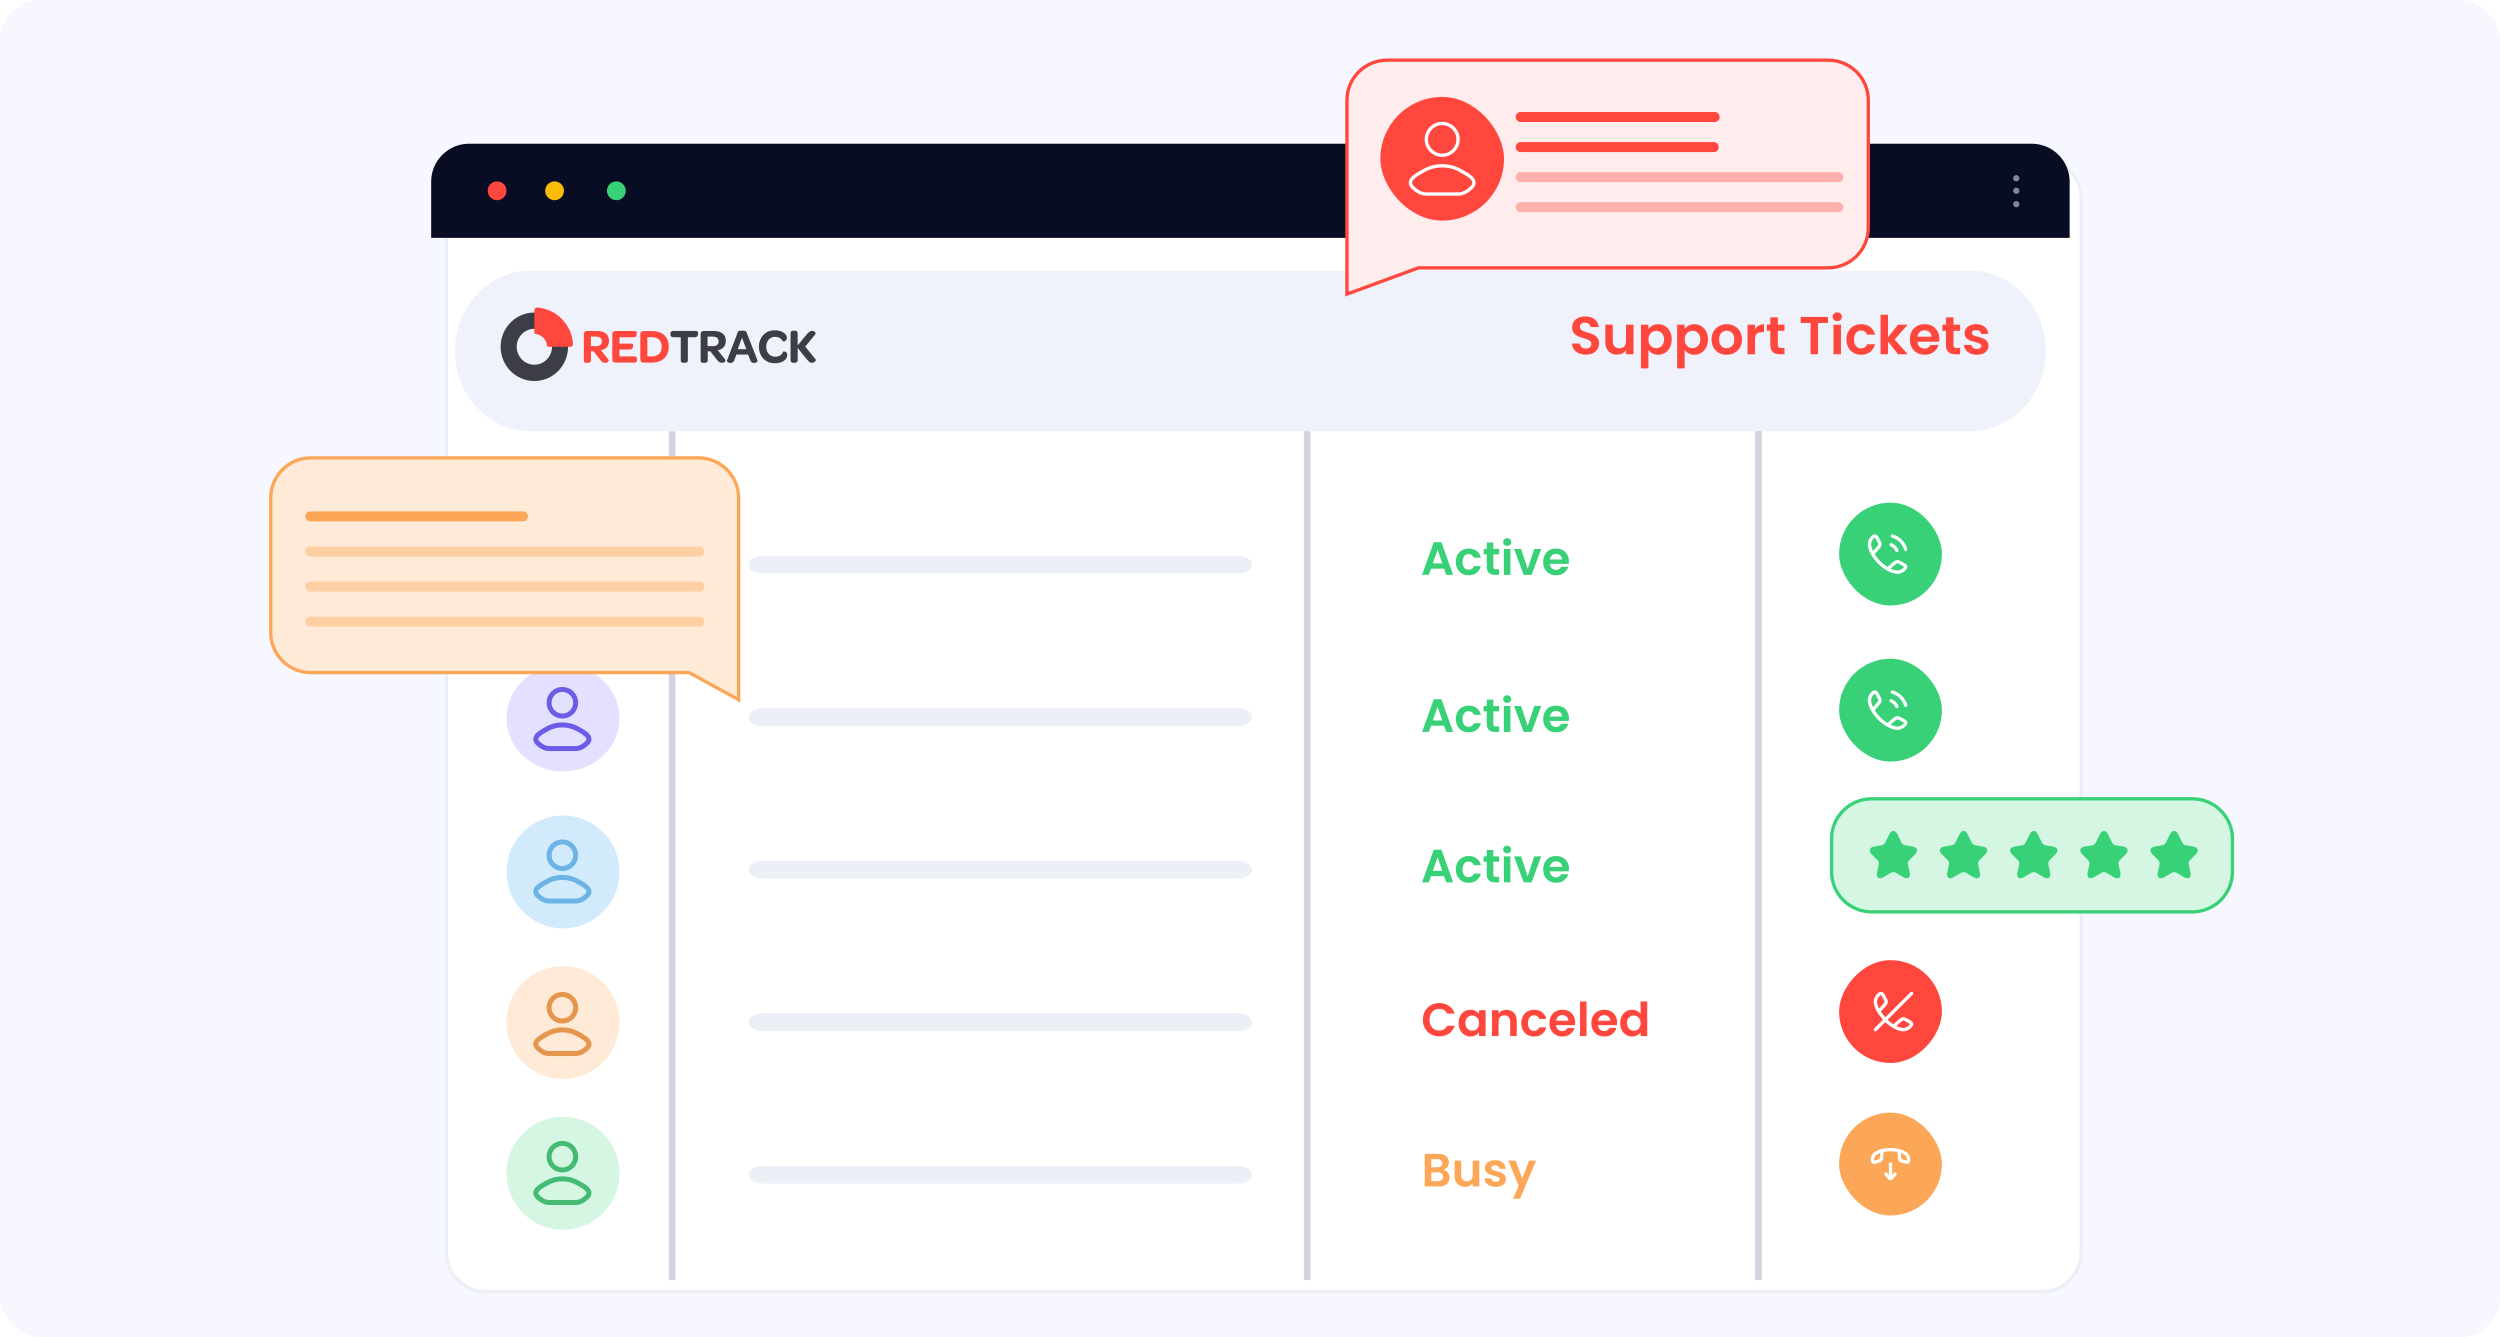 <svg width="748" height="400" viewBox="0 0 748 400" fill="none" xmlns="http://www.w3.org/2000/svg">
<g clip-path="url(#clip0_8524_45428)">
<rect width="748" height="400" rx="12" fill="#F6F7FF"/>
<g filter="url(#filter0_d_8524_45428)">
<path d="M129.004 55.377C129.004 48.541 134.547 43 141.386 43H606.856C613.695 43 619.238 48.541 619.238 55.377V370.594C619.238 377.43 613.695 382.971 606.856 382.971H141.386C134.547 382.971 129.004 377.43 129.004 370.594V55.377Z" fill="white"/>
</g>
<g filter="url(#filter1_d_8524_45428)">
<path fill-rule="evenodd" clip-rule="evenodd" d="M606.856 44.031H141.386C135.117 44.031 130.036 49.111 130.036 55.377V370.594C130.036 376.86 135.117 381.94 141.386 381.94H606.856C613.125 381.94 618.206 376.86 618.206 370.594V55.377C618.206 49.111 613.125 44.031 606.856 44.031ZM141.386 43C134.547 43 129.004 48.541 129.004 55.377V370.594C129.004 377.43 134.547 382.971 141.386 382.971H606.856C613.695 382.971 619.238 377.43 619.238 370.594V55.377C619.238 48.541 613.695 43 606.856 43H141.386Z" fill="#EDEFF7"/>
</g>
<path d="M136.113 105C136.113 91.745 146.239 81 158.729 81H589.498C601.988 81 612.113 91.745 612.113 105C612.113 118.255 601.988 129 589.498 129H158.729C146.239 129 136.113 118.255 136.113 105Z" fill="#F0F2FB"/>
<path d="M474.495 106.112C473.716 106.112 473.012 105.979 472.383 105.712C471.764 105.445 471.274 105.061 470.911 104.56C470.548 104.059 470.362 103.467 470.351 102.784H472.751C472.783 103.243 472.943 103.605 473.231 103.872C473.53 104.139 473.935 104.272 474.447 104.272C474.97 104.272 475.38 104.149 475.679 103.904C475.978 103.648 476.127 103.317 476.127 102.912C476.127 102.581 476.026 102.309 475.823 102.096C475.62 101.883 475.364 101.717 475.055 101.6C474.756 101.472 474.34 101.333 473.807 101.184C473.082 100.971 472.49 100.763 472.031 100.56C471.583 100.347 471.194 100.032 470.863 99.616C470.543 99.189 470.383 98.624 470.383 97.92C470.383 97.259 470.548 96.683 470.879 96.192C471.21 95.701 471.674 95.328 472.271 95.072C472.868 94.805 473.551 94.672 474.319 94.672C475.471 94.672 476.404 94.955 477.119 95.52C477.844 96.075 478.244 96.853 478.319 97.856H475.855C475.834 97.472 475.668 97.157 475.359 96.912C475.06 96.656 474.66 96.528 474.159 96.528C473.722 96.528 473.37 96.64 473.103 96.864C472.847 97.088 472.719 97.413 472.719 97.84C472.719 98.139 472.815 98.389 473.007 98.592C473.21 98.784 473.455 98.944 473.743 99.072C474.042 99.189 474.458 99.328 474.991 99.488C475.716 99.701 476.308 99.915 476.767 100.128C477.226 100.341 477.62 100.661 477.951 101.088C478.282 101.515 478.447 102.075 478.447 102.768C478.447 103.365 478.292 103.92 477.983 104.432C477.674 104.944 477.22 105.355 476.623 105.664C476.026 105.963 475.316 106.112 474.495 106.112ZM488.757 97.136V106H486.501V104.88C486.213 105.264 485.834 105.568 485.365 105.792C484.906 106.005 484.405 106.112 483.861 106.112C483.168 106.112 482.554 105.968 482.021 105.68C481.488 105.381 481.066 104.949 480.757 104.384C480.458 103.808 480.309 103.125 480.309 102.336V97.136H482.549V102.016C482.549 102.72 482.725 103.264 483.077 103.648C483.429 104.021 483.909 104.208 484.517 104.208C485.136 104.208 485.621 104.021 485.973 103.648C486.325 103.264 486.501 102.72 486.501 102.016V97.136H488.757ZM493.207 98.416C493.495 98.011 493.89 97.675 494.391 97.408C494.903 97.131 495.485 96.992 496.135 96.992C496.893 96.992 497.575 97.179 498.183 97.552C498.802 97.925 499.287 98.459 499.639 99.152C500.002 99.835 500.183 100.629 500.183 101.536C500.183 102.443 500.002 103.248 499.639 103.952C499.287 104.645 498.802 105.184 498.183 105.568C497.575 105.952 496.893 106.144 496.135 106.144C495.485 106.144 494.909 106.011 494.407 105.744C493.917 105.477 493.517 105.141 493.207 104.736V110.224H490.967V97.136H493.207V98.416ZM497.895 101.536C497.895 101.003 497.783 100.544 497.559 100.16C497.346 99.765 497.058 99.467 496.695 99.264C496.343 99.061 495.959 98.96 495.543 98.96C495.138 98.96 494.754 99.067 494.391 99.28C494.039 99.483 493.751 99.781 493.527 100.176C493.314 100.571 493.207 101.035 493.207 101.568C493.207 102.101 493.314 102.565 493.527 102.96C493.751 103.355 494.039 103.659 494.391 103.872C494.754 104.075 495.138 104.176 495.543 104.176C495.959 104.176 496.343 104.069 496.695 103.856C497.058 103.643 497.346 103.339 497.559 102.944C497.783 102.549 497.895 102.08 497.895 101.536ZM504.051 98.416C504.339 98.011 504.734 97.675 505.235 97.408C505.747 97.131 506.328 96.992 506.979 96.992C507.736 96.992 508.419 97.179 509.027 97.552C509.646 97.925 510.131 98.459 510.483 99.152C510.846 99.835 511.027 100.629 511.027 101.536C511.027 102.443 510.846 103.248 510.483 103.952C510.131 104.645 509.646 105.184 509.027 105.568C508.419 105.952 507.736 106.144 506.979 106.144C506.328 106.144 505.752 106.011 505.251 105.744C504.76 105.477 504.36 105.141 504.051 104.736V110.224H501.811V97.136H504.051V98.416ZM508.739 101.536C508.739 101.003 508.627 100.544 508.403 100.16C508.19 99.765 507.902 99.467 507.539 99.264C507.187 99.061 506.803 98.96 506.387 98.96C505.982 98.96 505.598 99.067 505.235 99.28C504.883 99.483 504.595 99.781 504.371 100.176C504.158 100.571 504.051 101.035 504.051 101.568C504.051 102.101 504.158 102.565 504.371 102.96C504.595 103.355 504.883 103.659 505.235 103.872C505.598 104.075 505.982 104.176 506.387 104.176C506.803 104.176 507.187 104.069 507.539 103.856C507.902 103.643 508.19 103.339 508.403 102.944C508.627 102.549 508.739 102.08 508.739 101.536ZM516.591 106.144C515.737 106.144 514.969 105.957 514.287 105.584C513.604 105.2 513.065 104.661 512.671 103.968C512.287 103.275 512.095 102.475 512.095 101.568C512.095 100.661 512.292 99.861 512.687 99.168C513.092 98.475 513.641 97.941 514.335 97.568C515.028 97.184 515.801 96.992 516.655 96.992C517.508 96.992 518.281 97.184 518.975 97.568C519.668 97.941 520.212 98.475 520.607 99.168C521.012 99.861 521.215 100.661 521.215 101.568C521.215 102.475 521.007 103.275 520.591 103.968C520.185 104.661 519.631 105.2 518.927 105.584C518.233 105.957 517.455 106.144 516.591 106.144ZM516.591 104.192C516.996 104.192 517.375 104.096 517.727 103.904C518.089 103.701 518.377 103.403 518.591 103.008C518.804 102.613 518.911 102.133 518.911 101.568C518.911 100.725 518.687 100.08 518.239 99.632C517.801 99.173 517.263 98.944 516.623 98.944C515.983 98.944 515.444 99.173 515.007 99.632C514.58 100.08 514.367 100.725 514.367 101.568C514.367 102.411 514.575 103.061 514.991 103.52C515.417 103.968 515.951 104.192 516.591 104.192ZM525.098 98.512C525.386 98.043 525.759 97.675 526.218 97.408C526.687 97.141 527.221 97.008 527.818 97.008V99.36H527.226C526.522 99.36 525.989 99.525 525.626 99.856C525.274 100.187 525.098 100.763 525.098 101.584V106H522.858V97.136H525.098V98.512ZM531.935 98.976V103.264C531.935 103.563 532.004 103.781 532.143 103.92C532.292 104.048 532.537 104.112 532.879 104.112H533.919V106H532.511C530.623 106 529.679 105.083 529.679 103.248V98.976H528.623V97.136H529.679V94.944H531.935V97.136H533.919V98.976H531.935ZM546.942 94.832V96.64H543.966V106H541.726V96.64H538.75V94.832H546.942ZM549.713 96.08C549.318 96.08 548.987 95.957 548.721 95.712C548.465 95.456 548.337 95.141 548.337 94.768C548.337 94.395 548.465 94.085 548.721 93.84C548.987 93.584 549.318 93.456 549.713 93.456C550.107 93.456 550.433 93.584 550.689 93.84C550.955 94.085 551.089 94.395 551.089 94.768C551.089 95.141 550.955 95.456 550.689 95.712C550.433 95.957 550.107 96.08 549.713 96.08ZM550.817 97.136V106H548.577V97.136H550.817ZM552.454 101.568C552.454 100.651 552.64 99.851 553.014 99.168C553.387 98.475 553.904 97.941 554.566 97.568C555.227 97.184 555.984 96.992 556.838 96.992C557.936 96.992 558.843 97.269 559.558 97.824C560.283 98.368 560.768 99.136 561.014 100.128H558.598C558.47 99.744 558.251 99.445 557.942 99.232C557.643 99.008 557.27 98.896 556.822 98.896C556.182 98.896 555.675 99.131 555.302 99.6C554.928 100.059 554.742 100.715 554.742 101.568C554.742 102.411 554.928 103.067 555.302 103.536C555.675 103.995 556.182 104.224 556.822 104.224C557.728 104.224 558.32 103.819 558.598 103.008H561.014C560.768 103.968 560.283 104.731 559.558 105.296C558.832 105.861 557.926 106.144 556.838 106.144C555.984 106.144 555.227 105.957 554.566 105.584C553.904 105.2 553.387 104.667 553.014 103.984C552.64 103.291 552.454 102.485 552.454 101.568ZM567.903 106L564.895 102.224V106H562.655V94.16H564.895V100.896L567.871 97.136H570.783L566.879 101.584L570.815 106H567.903ZM580.239 101.376C580.239 101.696 580.217 101.984 580.175 102.24H573.695C573.748 102.88 573.972 103.381 574.367 103.744C574.761 104.107 575.247 104.288 575.823 104.288C576.655 104.288 577.247 103.931 577.599 103.216H580.015C579.759 104.069 579.268 104.773 578.543 105.328C577.817 105.872 576.927 106.144 575.871 106.144C575.017 106.144 574.249 105.957 573.567 105.584C572.895 105.2 572.367 104.661 571.983 103.968C571.609 103.275 571.423 102.475 571.423 101.568C571.423 100.651 571.609 99.845 571.983 99.152C572.356 98.459 572.879 97.925 573.551 97.552C574.223 97.179 574.996 96.992 575.871 96.992C576.713 96.992 577.465 97.173 578.127 97.536C578.799 97.899 579.316 98.416 579.679 99.088C580.052 99.749 580.239 100.512 580.239 101.376ZM577.919 100.736C577.908 100.16 577.7 99.701 577.295 99.36C576.889 99.008 576.393 98.832 575.807 98.832C575.252 98.832 574.783 99.003 574.399 99.344C574.025 99.675 573.796 100.139 573.711 100.736H577.919ZM584.482 98.976V103.264C584.482 103.563 584.551 103.781 584.69 103.92C584.839 104.048 585.084 104.112 585.426 104.112H586.466V106H585.058C583.17 106 582.226 105.083 582.226 103.248V98.976H581.17V97.136H582.226V94.944H584.482V97.136H586.466V98.976H584.482ZM591.469 106.144C590.743 106.144 590.093 106.016 589.517 105.76C588.941 105.493 588.482 105.136 588.141 104.688C587.81 104.24 587.629 103.744 587.597 103.2H589.853C589.895 103.541 590.061 103.824 590.349 104.048C590.647 104.272 591.015 104.384 591.453 104.384C591.879 104.384 592.21 104.299 592.445 104.128C592.69 103.957 592.813 103.739 592.813 103.472C592.813 103.184 592.663 102.971 592.365 102.832C592.077 102.683 591.613 102.523 590.973 102.352C590.311 102.192 589.767 102.027 589.341 101.856C588.925 101.685 588.562 101.424 588.253 101.072C587.954 100.72 587.805 100.245 587.805 99.648C587.805 99.157 587.943 98.709 588.221 98.304C588.509 97.899 588.914 97.579 589.437 97.344C589.97 97.109 590.594 96.992 591.309 96.992C592.365 96.992 593.207 97.259 593.837 97.792C594.466 98.315 594.813 99.024 594.877 99.92H592.733C592.701 99.568 592.551 99.291 592.285 99.088C592.029 98.875 591.682 98.768 591.245 98.768C590.839 98.768 590.525 98.843 590.301 98.992C590.087 99.141 589.981 99.349 589.981 99.616C589.981 99.915 590.13 100.144 590.429 100.304C590.727 100.453 591.191 100.608 591.821 100.768C592.461 100.928 592.989 101.093 593.405 101.264C593.821 101.435 594.178 101.701 594.477 102.064C594.786 102.416 594.946 102.885 594.957 103.472C594.957 103.984 594.813 104.443 594.525 104.848C594.247 105.253 593.842 105.573 593.309 105.808C592.786 106.032 592.173 106.144 591.469 106.144Z" fill="#FF473D"/>
<path fill-rule="evenodd" clip-rule="evenodd" d="M223.951 168.966C223.951 167.501 225.82 166.313 228.125 166.313H370.45C372.755 166.313 374.624 167.501 374.624 168.966C374.624 170.431 372.755 171.619 370.45 171.619H228.125C225.82 171.619 223.951 170.431 223.951 168.966Z" fill="#EDEFF7"/>
<path fill-rule="evenodd" clip-rule="evenodd" d="M223.951 214.592C223.951 213.127 225.82 211.939 228.125 211.939H370.45C372.755 211.939 374.624 213.127 374.624 214.592C374.624 216.057 372.755 217.245 370.45 217.245H228.125C225.82 217.245 223.951 216.057 223.951 214.592Z" fill="#EDEFF7"/>
<path fill-rule="evenodd" clip-rule="evenodd" d="M223.951 260.219C223.951 258.754 225.82 257.566 228.125 257.566H370.45C372.755 257.566 374.624 258.754 374.624 260.219C374.624 261.684 372.755 262.872 370.45 262.872H228.125C225.82 262.872 223.951 261.684 223.951 260.219Z" fill="#EDEFF7"/>
<path fill-rule="evenodd" clip-rule="evenodd" d="M223.951 305.845C223.951 304.38 225.82 303.192 228.125 303.192H370.45C372.755 303.192 374.624 304.38 374.624 305.845C374.624 307.31 372.755 308.498 370.45 308.498H228.125C225.82 308.498 223.951 307.31 223.951 305.845Z" fill="#EDEFF7"/>
<path fill-rule="evenodd" clip-rule="evenodd" d="M223.951 351.471C223.951 350.006 225.82 348.818 228.125 348.818H370.45C372.755 348.818 374.624 350.006 374.624 351.471C374.624 352.936 372.755 354.124 370.45 354.124H228.125C225.82 354.124 223.951 352.936 223.951 351.471Z" fill="#EDEFF7"/>
<path d="M129.004 54.361C129.004 48.086 134.085 43 140.354 43H607.888C614.157 43 619.238 48.086 619.238 54.361V71.174H129.004V54.361Z" fill="#090D23"/>
<path d="M603.272 58.026C602.753 58.026 602.333 57.605 602.333 57.087C602.333 56.568 602.753 56.148 603.272 56.148C603.79 56.148 604.211 56.568 604.211 57.087C604.211 57.605 603.79 58.026 603.272 58.026Z" fill="white" fill-opacity="0.5"/>
<path fill-rule="evenodd" clip-rule="evenodd" d="M390.113 383L390.113 129L392.113 129L392.113 383L390.113 383Z" fill="#D3D4E1"/>
<path fill-rule="evenodd" clip-rule="evenodd" d="M525.113 383L525.113 129L527.113 129L527.113 383L525.113 383Z" fill="#D3D4E1"/>
<path fill-rule="evenodd" clip-rule="evenodd" d="M200.113 383L200.113 129L202.113 129L202.113 383L200.113 383Z" fill="#D3D4E1"/>
<path d="M187.232 57.087C187.232 58.643 185.971 59.904 184.415 59.904C182.859 59.904 181.598 58.643 181.598 57.087C181.598 55.531 182.859 54.27 184.415 54.27C185.971 54.27 187.232 55.531 187.232 57.087Z" fill="#38D178"/>
<path d="M168.748 57.087C168.748 58.643 167.487 59.904 165.931 59.904C164.375 59.904 163.113 58.643 163.113 57.087C163.113 55.531 164.375 54.27 165.931 54.27C167.487 54.27 168.748 55.531 168.748 57.087Z" fill="#FABC04"/>
<path d="M603.272 54.27C602.753 54.27 602.333 53.849 602.333 53.331C602.333 52.812 602.753 52.392 603.272 52.392C603.79 52.392 604.211 52.812 604.211 53.331C604.211 53.849 603.79 54.27 603.272 54.27Z" fill="white" fill-opacity="0.5"/>
<path d="M151.545 57.087C151.545 58.643 150.283 59.904 148.727 59.904C147.172 59.904 145.91 58.643 145.91 57.087C145.91 55.531 147.172 54.27 148.727 54.27C150.283 54.27 151.545 55.531 151.545 57.087Z" fill="#FF473D"/>
<path d="M603.272 62.027C602.753 62.027 602.333 61.606 602.333 61.088C602.333 60.569 602.753 60.148 603.272 60.148C603.79 60.148 604.211 60.569 604.211 61.088C604.211 61.606 603.79 62.027 603.272 62.027Z" fill="white" fill-opacity="0.5"/>
<path d="M185.354 168.846C185.354 178.182 177.786 185.751 168.45 185.751C159.113 185.751 151.545 178.182 151.545 168.846C151.545 159.51 159.113 151.941 168.45 151.941C177.786 151.941 185.354 159.51 185.354 168.846Z" fill="#D5F6E3"/>
<path d="M185.354 214.864C185.354 223.681 177.786 230.829 168.45 230.829C159.113 230.829 151.545 223.681 151.545 214.864C151.545 206.046 159.113 198.898 168.45 198.898C177.786 198.898 185.354 206.046 185.354 214.864Z" fill="#E4E0FF"/>
<path d="M185.354 260.881C185.354 270.217 177.786 277.786 168.45 277.786C159.113 277.786 151.545 270.217 151.545 260.881C151.545 251.545 159.113 243.977 168.45 243.977C177.786 243.977 185.354 251.545 185.354 260.881Z" fill="#D2EBFC"/>
<path d="M185.354 305.961C185.354 315.297 177.786 322.866 168.45 322.866C159.113 322.866 151.545 315.297 151.545 305.961C151.545 296.625 159.113 289.057 168.45 289.057C177.786 289.057 185.354 296.625 185.354 305.961Z" fill="#FFEAD7"/>
<path d="M185.354 351.04C185.354 360.377 177.786 367.945 168.45 367.945C159.113 367.945 151.545 360.377 151.545 351.04C151.545 341.704 159.113 334.136 168.45 334.136C177.786 334.136 185.354 341.704 185.354 351.04Z" fill="#D5F6E3"/>
<path d="M163.468 172.575C162.217 173.32 158.937 174.841 160.935 176.744C161.911 177.674 162.998 178.338 164.364 178.338H172.161C173.528 178.338 174.615 177.674 175.591 176.744C177.588 174.841 174.308 173.32 173.057 172.575C170.124 170.828 166.402 170.828 163.468 172.575Z" stroke="#45BA75" stroke-width="1.5" stroke-linecap="round" stroke-linejoin="round"/>
<path d="M172.241 164.633C172.241 166.831 170.46 168.612 168.262 168.612C166.065 168.612 164.283 166.831 164.283 164.633C164.283 162.436 166.065 160.654 168.262 160.654C170.46 160.654 172.241 162.436 172.241 164.633Z" stroke="#45BA75" stroke-width="1.5"/>
<path d="M163.468 218.202C162.217 218.947 158.937 220.468 160.935 222.371C161.911 223.301 162.998 223.965 164.364 223.965H172.161C173.528 223.965 174.615 223.301 175.591 222.371C177.588 220.468 174.308 218.947 173.057 218.202C170.124 216.455 166.402 216.455 163.468 218.202Z" stroke="#6E5CE6" stroke-width="1.5" stroke-linecap="round" stroke-linejoin="round"/>
<path d="M172.241 210.26C172.241 212.458 170.46 214.239 168.262 214.239C166.065 214.239 164.283 212.458 164.283 210.26C164.283 208.063 166.065 206.281 168.262 206.281C170.46 206.281 172.241 208.063 172.241 210.26Z" stroke="#6E5CE6" stroke-width="1.5"/>
<path d="M163.468 263.828C162.217 264.573 158.937 266.094 160.935 267.997C161.911 268.927 162.998 269.591 164.364 269.591H172.161C173.528 269.591 174.615 268.927 175.591 267.997C177.588 266.094 174.308 264.573 173.057 263.828C170.124 262.081 166.402 262.081 163.468 263.828Z" stroke="#6CB3E6" stroke-width="1.5" stroke-linecap="round" stroke-linejoin="round"/>
<path d="M172.241 255.886C172.241 258.084 170.46 259.865 168.262 259.865C166.065 259.865 164.283 258.084 164.283 255.886C164.283 253.689 166.065 251.907 168.262 251.907C170.46 251.907 172.241 253.689 172.241 255.886Z" stroke="#6CB3E6" stroke-width="1.5"/>
<path d="M163.468 309.454C162.217 310.199 158.937 311.719 160.935 313.623C161.911 314.552 162.998 315.217 164.364 315.217H172.161C173.528 315.217 174.615 314.552 175.591 313.623C177.588 311.719 174.308 310.199 173.057 309.454C170.124 307.707 166.402 307.707 163.468 309.454Z" stroke="#E6964C" stroke-width="1.5" stroke-linecap="round" stroke-linejoin="round"/>
<path d="M172.241 301.512C172.241 303.71 170.46 305.491 168.262 305.491C166.065 305.491 164.283 303.71 164.283 301.512C164.283 299.315 166.065 297.533 168.262 297.533C170.46 297.533 172.241 299.315 172.241 301.512Z" stroke="#E6964C" stroke-width="1.5"/>
<path d="M163.468 354.019C162.217 354.764 158.937 356.285 160.935 358.188C161.911 359.118 162.998 359.783 164.364 359.783H172.161C173.528 359.783 174.615 359.118 175.591 358.188C177.588 356.285 174.308 354.764 173.057 354.019C170.124 352.272 166.402 352.272 163.468 354.019Z" stroke="#45BA75" stroke-width="1.5" stroke-linecap="round" stroke-linejoin="round"/>
<path d="M172.241 346.078C172.241 348.275 170.46 350.057 168.262 350.057C166.065 350.057 164.283 348.275 164.283 346.078C164.283 343.88 166.065 342.099 168.262 342.099C170.46 342.099 172.241 343.88 172.241 346.078Z" stroke="#45BA75" stroke-width="1.5"/>
<g clip-path="url(#clip1_8524_45428)">
<path d="M201.569 100.901C200.937 100.901 200.594 100.727 200.594 100.117V99.768C200.594 99.186 200.937 99.025 201.569 99.025H207.997C208.643 99.025 208.945 99.186 208.872 99.768L208.828 100.117C208.759 100.727 208.43 100.901 207.798 100.901H205.807V107.775C205.807 108.417 205.464 108.55 204.864 108.55H204.561C203.975 108.55 203.686 108.417 203.686 107.775V100.901H201.569ZM238.665 107.72C238.665 108.361 238.353 108.55 237.721 108.55H237.419C236.846 108.55 236.534 108.361 236.534 107.72V99.775C236.534 99.119 236.846 98.927 237.419 98.927H237.721C238.353 98.927 238.669 99.119 238.669 99.775V103.343C239.306 102.579 241.612 99.566 242.265 99.199C242.48 99.078 242.718 99.007 242.963 98.99C243.924 98.99 244.154 99.761 243.992 99.963L240.927 103.691L244.078 107.577C244.263 107.807 243.735 108.55 242.918 108.55C242.685 108.547 242.456 108.483 242.254 108.365C241.706 108.047 239.255 104.815 238.672 104.103L238.665 107.72ZM231.842 98.826C234.32 98.826 235.435 100.221 235.435 100.968C235.435 101.714 234.965 102.16 234.505 102.16C234.368 102.173 234.234 102.106 234.162 101.986C233.927 101.602 233.597 101.288 233.203 101.076C232.81 100.863 232.369 100.761 231.924 100.779C230.376 100.779 229.247 101.986 229.247 103.747C229.247 105.508 230.376 106.733 231.965 106.733C233.04 106.733 233.96 106.22 234.272 105.303C234.317 105.214 234.416 105.151 234.516 105.16C235.075 105.16 235.545 105.508 235.545 106.279C235.545 107.326 234.413 108.682 231.831 108.682C225.461 108.682 225.477 98.826 231.842 98.826ZM223.827 106.077H220.333L219.688 107.793C219.617 108.043 219.462 108.26 219.25 108.407C219.038 108.553 218.783 108.62 218.528 108.595C217.999 108.595 217.34 108.316 217.539 107.793L220.676 99.569C220.906 98.959 221.095 98.931 222.049 98.931C223.004 98.931 223.182 98.959 223.422 99.569L226.632 107.793C226.834 108.316 226.175 108.595 225.643 108.595C225.388 108.619 225.133 108.552 224.921 108.406C224.709 108.259 224.554 108.043 224.483 107.793L223.827 106.077ZM223.285 104.473L222.008 101.009L220.738 104.476L223.285 104.473ZM216.963 107.577C217.248 107.925 216.963 108.55 215.933 108.55C215.319 108.55 215.003 108.274 214.529 107.678L212.552 105.128H211.752V107.775C211.752 108.403 211.409 108.55 210.819 108.55H210.503C209.947 108.55 209.631 108.55 209.631 107.775V100.019C209.631 99.262 210.046 99.032 210.733 99.032H213.479C215.916 99.032 217.162 100.078 217.162 101.986C217.162 103.5 216.331 104.518 214.759 104.776L216.963 107.577ZM213.324 103.559C214.457 103.559 215.013 103.004 215.013 102.133C215.013 101.261 214.44 100.72 213.28 100.72H211.704V103.559H213.324Z" fill="#3C3D47"/>
<path d="M183.204 107.486V100.037C183.204 99.28 183.633 99.032 184.32 99.032H189.664C190.323 99.032 190.594 99.161 190.522 99.73L190.467 100.204C190.395 100.8 190.035 100.902 189.376 100.902H185.353V102.809H188.517C189.118 102.809 189.506 102.879 189.42 103.42L189.334 103.943C189.249 104.497 188.861 104.57 188.274 104.57H185.353V106.635H189.592C190.278 106.635 190.58 106.722 190.58 107.291V107.772C190.58 108.368 190.265 108.497 189.592 108.497H184.32C183.633 108.497 183.204 108.274 183.204 107.486ZM191.583 107.284V100.092C191.583 99.322 192.056 99.046 192.715 99.046H195.063C198.2 99.046 200.091 100.79 200.091 103.733C200.091 106.677 198.142 108.49 194.994 108.49H192.756C191.851 108.49 191.583 108.083 191.583 107.284ZM182.027 107.577C182.315 107.925 182.027 108.55 180.997 108.55C180.379 108.55 180.064 108.274 179.593 107.678L177.616 105.128H176.803V107.776C176.803 108.403 176.46 108.55 175.873 108.55H175.557C174.997 108.55 174.682 108.55 174.682 107.776V100.019C174.682 99.262 175.1 99.032 175.787 99.032H178.533C180.966 99.032 182.212 100.079 182.212 101.986C182.212 103.5 181.382 104.518 179.81 104.776L182.027 107.577ZM178.389 103.559C179.521 103.559 180.081 103.005 180.081 102.133C180.081 101.261 179.508 100.72 178.365 100.72H176.789V103.559H178.389ZM194.994 106.642C196.844 106.642 197.974 105.596 197.974 103.733C197.974 101.871 196.844 100.881 195.025 100.881H193.69V106.642H194.994Z" fill="#FF473D"/>
<path fill-rule="evenodd" clip-rule="evenodd" d="M159.878 93.509C165.449 93.509 169.966 98.096 169.966 103.754C169.966 109.413 165.449 114 159.878 114C154.307 114 149.791 109.413 149.791 103.754C149.791 98.096 154.307 93.509 159.878 93.509ZM159.878 98.388C162.796 98.388 165.162 100.79 165.162 103.754C165.162 106.718 162.796 109.121 159.878 109.121C156.96 109.121 154.595 106.718 154.595 103.754C154.595 100.79 156.96 98.388 159.878 98.388Z" fill="#3C3D47"/>
<path fill-rule="evenodd" clip-rule="evenodd" d="M160.251 99.931C160.045 99.906 159.885 99.731 159.879 99.516V99.516V92.945C159.879 92.879 159.878 92.812 159.879 92.745C159.891 92.332 160.225 92 160.635 92C160.658 92 160.68 92.001 160.701 92.003C160.716 92.004 160.729 92.005 160.743 92.006C166.467 92.418 171.087 97.135 171.451 102.939C171.452 102.955 171.452 102.971 171.452 102.986C171.452 103.359 171.191 103.669 170.845 103.739C170.807 103.747 170.761 103.753 170.722 103.754L164.074 103.755H164.068H164.063C163.843 103.755 163.662 103.583 163.643 103.365C163.462 101.55 162.039 100.108 160.251 99.931L160.251 99.931Z" fill="#FF473D"/>
</g>
<rect x="550.252" y="150.397" width="30.771" height="30.771" rx="15.386" fill="#38D178"/>
<g clip-path="url(#clip2_8524_45428)">
<path d="M560.299 165.752C559.785 164.856 559.537 164.125 559.388 163.384C559.167 162.288 559.673 161.217 560.511 160.534C560.865 160.245 561.271 160.344 561.481 160.72L561.954 161.568C562.329 162.241 562.516 162.577 562.479 162.933C562.442 163.29 562.189 163.58 561.684 164.161L560.299 165.752ZM560.299 165.752C561.338 167.564 562.969 169.196 564.784 170.237M564.784 170.237C565.679 170.75 566.41 170.998 567.152 171.148C568.248 171.369 569.318 170.863 570.002 170.024C570.29 169.67 570.192 169.264 569.816 169.055L568.967 168.582C568.295 168.207 567.959 168.019 567.602 168.056C567.245 168.094 566.955 168.346 566.374 168.852L564.784 170.237Z" stroke="white" stroke-linejoin="round"/>
<path d="M565.836 162.983C566.607 163.311 567.225 163.929 567.552 164.7M566.19 160.366C568.106 160.919 569.616 162.429 570.169 164.345" stroke="white" stroke-linecap="round"/>
</g>
<rect x="550.252" y="197.085" width="30.771" height="30.771" rx="15.386" fill="#38D178"/>
<g clip-path="url(#clip3_8524_45428)">
<path d="M560.299 212.439C559.785 211.544 559.537 210.813 559.388 210.071C559.167 208.975 559.673 207.905 560.511 207.221C560.865 206.933 561.271 207.031 561.481 207.407L561.954 208.256C562.329 208.928 562.516 209.264 562.479 209.621C562.442 209.978 562.189 210.268 561.684 210.849L560.299 212.439ZM560.299 212.439C561.338 214.252 562.969 215.884 564.784 216.924M564.784 216.924C565.679 217.438 566.41 217.686 567.152 217.835C568.248 218.056 569.318 217.55 570.002 216.712C570.29 216.358 570.192 215.952 569.816 215.742L568.967 215.269C568.295 214.894 567.959 214.707 567.602 214.744C567.245 214.781 566.955 215.034 566.374 215.539L564.784 216.924Z" stroke="white" stroke-linejoin="round"/>
<path d="M565.836 209.671C566.607 209.998 567.225 210.616 567.552 211.387M566.19 207.054C568.106 207.607 569.616 209.117 570.169 211.033" stroke="white" stroke-linecap="round"/>
</g>
<rect x="550.252" y="240.589" width="30.771" height="30.771" rx="15.386" fill="#38D178"/>
<g clip-path="url(#clip4_8524_45428)">
<path d="M560.299 255.943C559.785 255.048 559.537 254.317 559.388 253.575C559.167 252.479 559.673 251.408 560.511 250.725C560.865 250.436 561.271 250.535 561.481 250.911L561.954 251.76C562.329 252.432 562.516 252.768 562.479 253.125C562.442 253.481 562.189 253.772 561.684 254.353L560.299 255.943ZM560.299 255.943C561.338 257.755 562.969 259.387 564.784 260.428M564.784 260.428C565.679 260.942 566.41 261.19 567.152 261.339C568.248 261.56 569.318 261.054 570.002 260.216C570.29 259.862 570.192 259.455 569.816 259.246L568.967 258.773C568.295 258.398 567.959 258.211 567.602 258.248C567.245 258.285 566.955 258.538 566.374 259.043L564.784 260.428Z" stroke="white" stroke-linejoin="round"/>
<path d="M565.836 253.175C566.607 253.502 567.225 254.12 567.552 254.891M566.19 250.558C568.106 251.111 569.616 252.621 570.169 254.536" stroke="white" stroke-linecap="round"/>
</g>
<rect width="30.771" height="30.771" rx="15.386" transform="matrix(-1 0 0 1 581.023 287.276)" fill="#FF473D"/>
<g clip-path="url(#clip5_8524_45428)">
<path d="M566.555 307.084C567.45 307.614 568.181 307.87 568.922 308.025C570.018 308.253 571.089 307.73 571.772 306.865C572.061 306.499 571.963 306.08 571.587 305.863L570.738 305.375C570.066 304.988 569.729 304.795 569.373 304.833C569.016 304.871 568.726 305.132 568.145 305.654L566.555 307.084ZM566.555 307.084C565.673 306.562 564.834 305.895 564.086 305.134" stroke="white" stroke-linecap="round" stroke-linejoin="round"/>
<path d="M562.102 302.633C561.571 301.737 561.315 301.006 561.161 300.264C560.933 299.168 561.455 298.096 562.321 297.413C562.686 297.124 563.106 297.223 563.322 297.599L563.81 298.448C564.197 299.121 564.391 299.457 564.353 299.814C564.314 300.17 564.053 300.461 563.531 301.042L562.102 302.633ZM562.102 302.633C562.383 303.109 563.995 305.056 564.353 305.5" stroke="white" stroke-linecap="round" stroke-linejoin="round"/>
<path d="M571.941 297.245L561.108 308.078" stroke="white" stroke-linecap="round"/>
</g>
<rect x="550.252" y="332.902" width="30.771" height="30.771" rx="15.386" fill="#FCA757"/>
<g clip-path="url(#clip6_8524_45428)">
<path d="M568.19 344.277C568.992 344.488 569.55 344.756 570.057 345.084C570.807 345.569 571.128 346.444 571.04 347.287C571.002 347.644 570.715 347.814 570.382 347.722L569.63 347.514C569.033 347.349 568.735 347.266 568.554 347.048C568.372 346.83 568.35 346.529 568.308 345.926L568.19 344.277ZM568.19 344.277C566.567 343.848 564.71 343.848 563.084 344.277M563.084 344.277C562.282 344.488 561.725 344.756 561.218 345.084C560.468 345.569 560.147 346.444 560.235 347.287C560.272 347.644 560.56 347.814 560.893 347.722L561.645 347.514C562.241 347.349 562.539 347.266 562.721 347.048C562.903 346.83 562.924 346.529 562.967 345.926L563.084 344.277Z" stroke="white" stroke-linejoin="round"/>
<path d="M564.283 351.268C564.549 351.542 565.258 352.622 565.637 352.622M566.992 351.268C566.725 351.542 566.017 352.622 565.637 352.622M565.637 352.622V348.289" stroke="white" stroke-linecap="round" stroke-linejoin="round"/>
</g>
<path d="M432.067 170.138H428.175L427.531 172H425.473L428.987 162.214H431.269L434.783 172H432.711L432.067 170.138ZM431.535 168.57L430.121 164.482L428.707 168.57H431.535ZM435.593 168.122C435.593 167.319 435.756 166.619 436.083 166.022C436.41 165.415 436.862 164.949 437.441 164.622C438.02 164.286 438.682 164.118 439.429 164.118C440.39 164.118 441.184 164.361 441.809 164.846C442.444 165.322 442.868 165.994 443.083 166.862H440.969C440.857 166.526 440.666 166.265 440.395 166.078C440.134 165.882 439.807 165.784 439.415 165.784C438.855 165.784 438.412 165.989 438.085 166.4C437.758 166.801 437.595 167.375 437.595 168.122C437.595 168.859 437.758 169.433 438.085 169.844C438.412 170.245 438.855 170.446 439.415 170.446C440.208 170.446 440.726 170.091 440.969 169.382H443.083C442.868 170.222 442.444 170.889 441.809 171.384C441.174 171.879 440.381 172.126 439.429 172.126C438.682 172.126 438.02 171.963 437.441 171.636C436.862 171.3 436.41 170.833 436.083 170.236C435.756 169.629 435.593 168.925 435.593 168.122ZM446.801 165.854V169.606C446.801 169.867 446.861 170.059 446.983 170.18C447.113 170.292 447.328 170.348 447.627 170.348H448.537V172H447.305C445.653 172 444.827 171.197 444.827 169.592V165.854H443.903V164.244H444.827V162.326H446.801V164.244H448.537V165.854H446.801ZM450.94 163.32C450.595 163.32 450.306 163.213 450.072 162.998C449.848 162.774 449.736 162.499 449.736 162.172C449.736 161.845 449.848 161.575 450.072 161.36C450.306 161.136 450.595 161.024 450.94 161.024C451.286 161.024 451.57 161.136 451.794 161.36C452.028 161.575 452.144 161.845 452.144 162.172C452.144 162.499 452.028 162.774 451.794 162.998C451.57 163.213 451.286 163.32 450.94 163.32ZM451.906 164.244V172H449.946V164.244H451.906ZM457.077 170.194L459.037 164.244H461.123L458.253 172H455.873L453.017 164.244H455.117L457.077 170.194ZM469.434 167.954C469.434 168.234 469.415 168.486 469.378 168.71H463.708C463.754 169.27 463.95 169.709 464.296 170.026C464.641 170.343 465.066 170.502 465.57 170.502C466.298 170.502 466.816 170.189 467.124 169.564H469.238C469.014 170.311 468.584 170.927 467.95 171.412C467.315 171.888 466.536 172.126 465.612 172.126C464.865 172.126 464.193 171.963 463.596 171.636C463.008 171.3 462.546 170.829 462.21 170.222C461.883 169.615 461.72 168.915 461.72 168.122C461.72 167.319 461.883 166.615 462.21 166.008C462.536 165.401 462.994 164.935 463.582 164.608C464.17 164.281 464.846 164.118 465.612 164.118C466.349 164.118 467.007 164.277 467.586 164.594C468.174 164.911 468.626 165.364 468.944 165.952C469.27 166.531 469.434 167.198 469.434 167.954ZM467.404 167.394C467.394 166.89 467.212 166.489 466.858 166.19C466.503 165.882 466.069 165.728 465.556 165.728C465.07 165.728 464.66 165.877 464.324 166.176C463.997 166.465 463.796 166.871 463.722 167.394H467.404Z" fill="#38D178"/>
<path d="M432.067 217.138H428.175L427.531 219H425.473L428.987 209.214H431.269L434.783 219H432.711L432.067 217.138ZM431.535 215.57L430.121 211.482L428.707 215.57H431.535ZM435.593 215.122C435.593 214.319 435.756 213.619 436.083 213.022C436.41 212.415 436.862 211.949 437.441 211.622C438.02 211.286 438.682 211.118 439.429 211.118C440.39 211.118 441.184 211.361 441.809 211.846C442.444 212.322 442.868 212.994 443.083 213.862H440.969C440.857 213.526 440.666 213.265 440.395 213.078C440.134 212.882 439.807 212.784 439.415 212.784C438.855 212.784 438.412 212.989 438.085 213.4C437.758 213.801 437.595 214.375 437.595 215.122C437.595 215.859 437.758 216.433 438.085 216.844C438.412 217.245 438.855 217.446 439.415 217.446C440.208 217.446 440.726 217.091 440.969 216.382H443.083C442.868 217.222 442.444 217.889 441.809 218.384C441.174 218.879 440.381 219.126 439.429 219.126C438.682 219.126 438.02 218.963 437.441 218.636C436.862 218.3 436.41 217.833 436.083 217.236C435.756 216.629 435.593 215.925 435.593 215.122ZM446.801 212.854V216.606C446.801 216.867 446.861 217.059 446.983 217.18C447.113 217.292 447.328 217.348 447.627 217.348H448.537V219H447.305C445.653 219 444.827 218.197 444.827 216.592V212.854H443.903V211.244H444.827V209.326H446.801V211.244H448.537V212.854H446.801ZM450.94 210.32C450.595 210.32 450.306 210.213 450.072 209.998C449.848 209.774 449.736 209.499 449.736 209.172C449.736 208.845 449.848 208.575 450.072 208.36C450.306 208.136 450.595 208.024 450.94 208.024C451.286 208.024 451.57 208.136 451.794 208.36C452.028 208.575 452.144 208.845 452.144 209.172C452.144 209.499 452.028 209.774 451.794 209.998C451.57 210.213 451.286 210.32 450.94 210.32ZM451.906 211.244V219H449.946V211.244H451.906ZM457.077 217.194L459.037 211.244H461.123L458.253 219H455.873L453.017 211.244H455.117L457.077 217.194ZM469.434 214.954C469.434 215.234 469.415 215.486 469.378 215.71H463.708C463.754 216.27 463.95 216.709 464.296 217.026C464.641 217.343 465.066 217.502 465.57 217.502C466.298 217.502 466.816 217.189 467.124 216.564H469.238C469.014 217.311 468.584 217.927 467.95 218.412C467.315 218.888 466.536 219.126 465.612 219.126C464.865 219.126 464.193 218.963 463.596 218.636C463.008 218.3 462.546 217.829 462.21 217.222C461.883 216.615 461.72 215.915 461.72 215.122C461.72 214.319 461.883 213.615 462.21 213.008C462.536 212.401 462.994 211.935 463.582 211.608C464.17 211.281 464.846 211.118 465.612 211.118C466.349 211.118 467.007 211.277 467.586 211.594C468.174 211.911 468.626 212.364 468.944 212.952C469.27 213.531 469.434 214.198 469.434 214.954ZM467.404 214.394C467.394 213.89 467.212 213.489 466.858 213.19C466.503 212.882 466.069 212.728 465.556 212.728C465.07 212.728 464.66 212.877 464.324 213.176C463.997 213.465 463.796 213.871 463.722 214.394H467.404Z" fill="#38D178"/>
<path d="M432.067 262.138H428.175L427.531 264H425.473L428.987 254.214H431.269L434.783 264H432.711L432.067 262.138ZM431.535 260.57L430.121 256.482L428.707 260.57H431.535ZM435.593 260.122C435.593 259.319 435.756 258.619 436.083 258.022C436.41 257.415 436.862 256.949 437.441 256.622C438.02 256.286 438.682 256.118 439.429 256.118C440.39 256.118 441.184 256.361 441.809 256.846C442.444 257.322 442.868 257.994 443.083 258.862H440.969C440.857 258.526 440.666 258.265 440.395 258.078C440.134 257.882 439.807 257.784 439.415 257.784C438.855 257.784 438.412 257.989 438.085 258.4C437.758 258.801 437.595 259.375 437.595 260.122C437.595 260.859 437.758 261.433 438.085 261.844C438.412 262.245 438.855 262.446 439.415 262.446C440.208 262.446 440.726 262.091 440.969 261.382H443.083C442.868 262.222 442.444 262.889 441.809 263.384C441.174 263.879 440.381 264.126 439.429 264.126C438.682 264.126 438.02 263.963 437.441 263.636C436.862 263.3 436.41 262.833 436.083 262.236C435.756 261.629 435.593 260.925 435.593 260.122ZM446.801 257.854V261.606C446.801 261.867 446.861 262.059 446.983 262.18C447.113 262.292 447.328 262.348 447.627 262.348H448.537V264H447.305C445.653 264 444.827 263.197 444.827 261.592V257.854H443.903V256.244H444.827V254.326H446.801V256.244H448.537V257.854H446.801ZM450.94 255.32C450.595 255.32 450.306 255.213 450.072 254.998C449.848 254.774 449.736 254.499 449.736 254.172C449.736 253.845 449.848 253.575 450.072 253.36C450.306 253.136 450.595 253.024 450.94 253.024C451.286 253.024 451.57 253.136 451.794 253.36C452.028 253.575 452.144 253.845 452.144 254.172C452.144 254.499 452.028 254.774 451.794 254.998C451.57 255.213 451.286 255.32 450.94 255.32ZM451.906 256.244V264H449.946V256.244H451.906ZM457.077 262.194L459.037 256.244H461.123L458.253 264H455.873L453.017 256.244H455.117L457.077 262.194ZM469.434 259.954C469.434 260.234 469.415 260.486 469.378 260.71H463.708C463.754 261.27 463.95 261.709 464.296 262.026C464.641 262.343 465.066 262.502 465.57 262.502C466.298 262.502 466.816 262.189 467.124 261.564H469.238C469.014 262.311 468.584 262.927 467.95 263.412C467.315 263.888 466.536 264.126 465.612 264.126C464.865 264.126 464.193 263.963 463.596 263.636C463.008 263.3 462.546 262.829 462.21 262.222C461.883 261.615 461.72 260.915 461.72 260.122C461.72 259.319 461.883 258.615 462.21 258.008C462.536 257.401 462.994 256.935 463.582 256.608C464.17 256.281 464.846 256.118 465.612 256.118C466.349 256.118 467.007 256.277 467.586 256.594C468.174 256.911 468.626 257.364 468.944 257.952C469.27 258.531 469.434 259.198 469.434 259.954ZM467.404 259.394C467.394 258.89 467.212 258.489 466.858 258.19C466.503 257.882 466.069 257.728 465.556 257.728C465.07 257.728 464.66 257.877 464.324 258.176C463.997 258.465 463.796 258.871 463.722 259.394H467.404Z" fill="#38D178"/>
<path d="M425.705 305.1C425.705 304.139 425.92 303.28 426.349 302.524C426.788 301.759 427.38 301.166 428.127 300.746C428.883 300.317 429.728 300.102 430.661 300.102C431.753 300.102 432.71 300.382 433.531 300.942C434.352 301.502 434.926 302.277 435.253 303.266H432.999C432.775 302.799 432.458 302.449 432.047 302.216C431.646 301.983 431.179 301.866 430.647 301.866C430.078 301.866 429.569 302.001 429.121 302.272C428.682 302.533 428.337 302.907 428.085 303.392C427.842 303.877 427.721 304.447 427.721 305.1C427.721 305.744 427.842 306.313 428.085 306.808C428.337 307.293 428.682 307.671 429.121 307.942C429.569 308.203 430.078 308.334 430.647 308.334C431.179 308.334 431.646 308.217 432.047 307.984C432.458 307.741 432.775 307.387 432.999 306.92H435.253C434.926 307.919 434.352 308.698 433.531 309.258C432.719 309.809 431.762 310.084 430.661 310.084C429.728 310.084 428.883 309.874 428.127 309.454C427.38 309.025 426.788 308.432 426.349 307.676C425.92 306.92 425.705 306.061 425.705 305.1ZM436.423 306.094C436.423 305.31 436.577 304.615 436.885 304.008C437.202 303.401 437.627 302.935 438.159 302.608C438.7 302.281 439.302 302.118 439.965 302.118C440.544 302.118 441.048 302.235 441.477 302.468C441.916 302.701 442.266 302.995 442.527 303.35V302.244H444.501V310H442.527V308.866C442.275 309.23 441.925 309.533 441.477 309.776C441.038 310.009 440.53 310.126 439.951 310.126C439.298 310.126 438.7 309.958 438.159 309.622C437.627 309.286 437.202 308.815 436.885 308.208C436.577 307.592 436.423 306.887 436.423 306.094ZM442.527 306.122C442.527 305.646 442.434 305.24 442.247 304.904C442.06 304.559 441.808 304.297 441.491 304.12C441.174 303.933 440.833 303.84 440.469 303.84C440.105 303.84 439.769 303.929 439.461 304.106C439.153 304.283 438.901 304.545 438.705 304.89C438.518 305.226 438.425 305.627 438.425 306.094C438.425 306.561 438.518 306.971 438.705 307.326C438.901 307.671 439.153 307.937 439.461 308.124C439.778 308.311 440.114 308.404 440.469 308.404C440.833 308.404 441.174 308.315 441.491 308.138C441.808 307.951 442.06 307.69 442.247 307.354C442.434 307.009 442.527 306.598 442.527 306.122ZM450.713 302.132C451.637 302.132 452.384 302.426 452.953 303.014C453.523 303.593 453.807 304.405 453.807 305.45V310H451.847V305.716C451.847 305.1 451.693 304.629 451.385 304.302C451.077 303.966 450.657 303.798 450.125 303.798C449.584 303.798 449.155 303.966 448.837 304.302C448.529 304.629 448.375 305.1 448.375 305.716V310H446.415V302.244H448.375V303.21C448.637 302.874 448.968 302.613 449.369 302.426C449.78 302.23 450.228 302.132 450.713 302.132ZM455.167 306.122C455.167 305.319 455.33 304.619 455.657 304.022C455.984 303.415 456.436 302.949 457.015 302.622C457.594 302.286 458.256 302.118 459.003 302.118C459.964 302.118 460.758 302.361 461.383 302.846C462.018 303.322 462.442 303.994 462.657 304.862H460.543C460.431 304.526 460.24 304.265 459.969 304.078C459.708 303.882 459.381 303.784 458.989 303.784C458.429 303.784 457.986 303.989 457.659 304.4C457.332 304.801 457.169 305.375 457.169 306.122C457.169 306.859 457.332 307.433 457.659 307.844C457.986 308.245 458.429 308.446 458.989 308.446C459.782 308.446 460.3 308.091 460.543 307.382H462.657C462.442 308.222 462.018 308.889 461.383 309.384C460.748 309.879 459.955 310.126 459.003 310.126C458.256 310.126 457.594 309.963 457.015 309.636C456.436 309.3 455.984 308.833 455.657 308.236C455.33 307.629 455.167 306.925 455.167 306.122ZM471.303 305.954C471.303 306.234 471.284 306.486 471.247 306.71H465.577C465.624 307.27 465.82 307.709 466.165 308.026C466.51 308.343 466.935 308.502 467.439 308.502C468.167 308.502 468.685 308.189 468.993 307.564H471.107C470.883 308.311 470.454 308.927 469.819 309.412C469.184 309.888 468.405 310.126 467.481 310.126C466.734 310.126 466.062 309.963 465.465 309.636C464.877 309.3 464.415 308.829 464.079 308.222C463.752 307.615 463.589 306.915 463.589 306.122C463.589 305.319 463.752 304.615 464.079 304.008C464.406 303.401 464.863 302.935 465.451 302.608C466.039 302.281 466.716 302.118 467.481 302.118C468.218 302.118 468.876 302.277 469.455 302.594C470.043 302.911 470.496 303.364 470.813 303.952C471.14 304.531 471.303 305.198 471.303 305.954ZM469.273 305.394C469.264 304.89 469.082 304.489 468.727 304.19C468.372 303.882 467.938 303.728 467.425 303.728C466.94 303.728 466.529 303.877 466.193 304.176C465.866 304.465 465.666 304.871 465.591 305.394H469.273ZM474.694 299.64V310H472.734V299.64H474.694ZM483.84 305.954C483.84 306.234 483.821 306.486 483.784 306.71H478.114C478.161 307.27 478.357 307.709 478.702 308.026C479.047 308.343 479.472 308.502 479.976 308.502C480.704 308.502 481.222 308.189 481.53 307.564H483.644C483.42 308.311 482.991 308.927 482.356 309.412C481.721 309.888 480.942 310.126 480.018 310.126C479.271 310.126 478.599 309.963 478.002 309.636C477.414 309.3 476.952 308.829 476.616 308.222C476.289 307.615 476.126 306.915 476.126 306.122C476.126 305.319 476.289 304.615 476.616 304.008C476.943 303.401 477.4 302.935 477.988 302.608C478.576 302.281 479.253 302.118 480.018 302.118C480.755 302.118 481.413 302.277 481.992 302.594C482.58 302.911 483.033 303.364 483.35 303.952C483.677 304.531 483.84 305.198 483.84 305.954ZM481.81 305.394C481.801 304.89 481.619 304.489 481.264 304.19C480.909 303.882 480.475 303.728 479.962 303.728C479.477 303.728 479.066 303.877 478.73 304.176C478.403 304.465 478.203 304.871 478.128 305.394H481.81ZM484.767 306.094C484.767 305.31 484.921 304.615 485.229 304.008C485.546 303.401 485.975 302.935 486.517 302.608C487.058 302.281 487.66 302.118 488.323 302.118C488.827 302.118 489.307 302.23 489.765 302.454C490.222 302.669 490.586 302.958 490.857 303.322V299.64H492.845V310H490.857V308.852C490.614 309.235 490.273 309.543 489.835 309.776C489.396 310.009 488.887 310.126 488.309 310.126C487.655 310.126 487.058 309.958 486.517 309.622C485.975 309.286 485.546 308.815 485.229 308.208C484.921 307.592 484.767 306.887 484.767 306.094ZM490.871 306.122C490.871 305.646 490.777 305.24 490.591 304.904C490.404 304.559 490.152 304.297 489.835 304.12C489.517 303.933 489.177 303.84 488.813 303.84C488.449 303.84 488.113 303.929 487.805 304.106C487.497 304.283 487.245 304.545 487.049 304.89C486.862 305.226 486.769 305.627 486.769 306.094C486.769 306.561 486.862 306.971 487.049 307.326C487.245 307.671 487.497 307.937 487.805 308.124C488.122 308.311 488.458 308.404 488.813 308.404C489.177 308.404 489.517 308.315 489.835 308.138C490.152 307.951 490.404 307.69 490.591 307.354C490.777 307.009 490.871 306.598 490.871 306.122Z" fill="#FF473D"/>
<path d="M431.835 349.988C432.386 350.091 432.839 350.366 433.193 350.814C433.548 351.262 433.725 351.775 433.725 352.354C433.725 352.877 433.595 353.339 433.333 353.74C433.081 354.132 432.713 354.44 432.227 354.664C431.742 354.888 431.168 355 430.505 355H426.291V345.228H430.323C430.986 345.228 431.555 345.335 432.031 345.55C432.517 345.765 432.881 346.063 433.123 346.446C433.375 346.829 433.501 347.263 433.501 347.748C433.501 348.317 433.347 348.793 433.039 349.176C432.741 349.559 432.339 349.829 431.835 349.988ZM428.251 349.26H430.043C430.51 349.26 430.869 349.157 431.121 348.952C431.373 348.737 431.499 348.434 431.499 348.042C431.499 347.65 431.373 347.347 431.121 347.132C430.869 346.917 430.51 346.81 430.043 346.81H428.251V349.26ZM430.225 353.404C430.701 353.404 431.07 353.292 431.331 353.068C431.602 352.844 431.737 352.527 431.737 352.116C431.737 351.696 431.597 351.369 431.317 351.136C431.037 350.893 430.659 350.772 430.183 350.772H428.251V353.404H430.225ZM442.609 347.244V355H440.635V354.02C440.383 354.356 440.052 354.622 439.641 354.818C439.24 355.005 438.801 355.098 438.325 355.098C437.719 355.098 437.182 354.972 436.715 354.72C436.249 354.459 435.88 354.081 435.609 353.586C435.348 353.082 435.217 352.485 435.217 351.794V347.244H437.177V351.514C437.177 352.13 437.331 352.606 437.639 352.942C437.947 353.269 438.367 353.432 438.899 353.432C439.441 353.432 439.865 353.269 440.173 352.942C440.481 352.606 440.635 352.13 440.635 351.514V347.244H442.609ZM447.511 355.126C446.876 355.126 446.307 355.014 445.803 354.79C445.299 354.557 444.898 354.244 444.599 353.852C444.31 353.46 444.151 353.026 444.123 352.55H446.097C446.134 352.849 446.279 353.096 446.531 353.292C446.792 353.488 447.114 353.586 447.497 353.586C447.87 353.586 448.16 353.511 448.365 353.362C448.58 353.213 448.687 353.021 448.687 352.788C448.687 352.536 448.556 352.349 448.295 352.228C448.043 352.097 447.637 351.957 447.077 351.808C446.498 351.668 446.022 351.523 445.649 351.374C445.285 351.225 444.968 350.996 444.697 350.688C444.436 350.38 444.305 349.965 444.305 349.442C444.305 349.013 444.426 348.621 444.669 348.266C444.921 347.911 445.276 347.631 445.733 347.426C446.2 347.221 446.746 347.118 447.371 347.118C448.295 347.118 449.032 347.351 449.583 347.818C450.134 348.275 450.437 348.896 450.493 349.68H448.617C448.589 349.372 448.458 349.129 448.225 348.952C448.001 348.765 447.698 348.672 447.315 348.672C446.96 348.672 446.685 348.737 446.489 348.868C446.302 348.999 446.209 349.181 446.209 349.414C446.209 349.675 446.34 349.876 446.601 350.016C446.862 350.147 447.268 350.282 447.819 350.422C448.379 350.562 448.841 350.707 449.205 350.856C449.569 351.005 449.882 351.239 450.143 351.556C450.414 351.864 450.554 352.275 450.563 352.788C450.563 353.236 450.437 353.637 450.185 353.992C449.942 354.347 449.588 354.627 449.121 354.832C448.664 355.028 448.127 355.126 447.511 355.126ZM459.592 347.244L454.79 358.668H452.704L454.384 354.804L451.276 347.244H453.474L455.476 352.662L457.506 347.244H459.592Z" fill="#FCA757"/>
<path fill-rule="evenodd" clip-rule="evenodd" d="M415.004 18C408.376 18 403.004 23.373 403.004 30V68.139C403.004 68.401 403.012 68.662 403.029 68.92L403.004 68.909V88L424.402 80.139H547.004C553.631 80.139 559.004 74.766 559.004 68.139V30C559.004 23.373 553.631 18 547.004 18H415.004Z" fill="#FFEDED"/>
<path d="M403.029 68.92L402.838 69.382L403.579 69.688L403.528 68.888L403.029 68.92ZM403.004 68.909L403.195 68.447L402.504 68.162V68.909H403.004ZM403.004 88H402.504V88.716L403.176 88.469L403.004 88ZM424.402 80.139V79.639H424.313L424.229 79.67L424.402 80.139ZM403.504 30C403.504 23.649 408.653 18.5 415.004 18.5V17.5C408.1 17.5 402.504 23.096 402.504 30H403.504ZM403.504 68.139V30H402.504V68.139H403.504ZM403.528 68.888C403.512 68.64 403.504 68.391 403.504 68.139H402.504C402.504 68.412 402.513 68.683 402.53 68.952L403.528 68.888ZM402.813 69.371L402.838 69.382L403.22 68.457L403.195 68.447L402.813 69.371ZM403.504 88V68.909H402.504V88H403.504ZM424.229 79.67L402.831 87.531L403.176 88.469L424.574 80.608L424.229 79.67ZM547.004 79.639H424.402V80.639H547.004V79.639ZM558.504 68.139C558.504 74.49 553.355 79.639 547.004 79.639V80.639C553.907 80.639 559.504 75.043 559.504 68.139H558.504ZM558.504 30V68.139H559.504V30H558.504ZM547.004 18.5C553.355 18.5 558.504 23.649 558.504 30H559.504C559.504 23.096 553.907 17.5 547.004 17.5V18.5ZM415.004 18.5H547.004V17.5H415.004V18.5Z" fill="#FF473D"/>
<path d="M455.004 53H550.004" stroke="#FA534B" stroke-opacity="0.4" stroke-width="3" stroke-linecap="round"/>
<rect x="413.004" y="29" width="37" height="37" rx="18.5" fill="#FF473D"/>
<path d="M425.78 51.174C424.287 52.063 420.371 53.879 422.756 56.151C423.921 57.261 425.219 58.055 426.85 58.055H436.158C437.789 58.055 439.087 57.261 440.252 56.151C442.636 53.879 438.721 52.063 437.228 51.174C433.726 49.089 429.282 49.089 425.78 51.174Z" stroke="white" stroke-linecap="round" stroke-linejoin="round"/>
<path d="M436.254 41.694C436.254 44.318 434.127 46.444 431.504 46.444C428.881 46.444 426.754 44.318 426.754 41.694C426.754 39.071 428.881 36.944 431.504 36.944C434.127 36.944 436.254 39.071 436.254 41.694Z" stroke="white"/>
<path d="M455.004 35H513.004" stroke="#FF473D" stroke-width="3" stroke-linecap="round"/>
<path d="M455.004 44H512.736" stroke="#FF473D" stroke-width="3" stroke-linecap="round"/>
<path d="M455.004 62H550.004" stroke="#FA534B" stroke-opacity="0.4" stroke-width="3" stroke-linecap="round"/>
<path d="M548.004 251C548.004 244.373 553.376 239 560.004 239H655.953C662.581 239 667.953 244.373 667.953 251V260.832C667.953 267.459 662.581 272.832 655.953 272.832H560.004C553.376 272.832 548.004 267.459 548.004 260.832V251Z" fill="#D5F6E3"/>
<path d="M560.004 239.5H655.953V238.5H560.004V239.5ZM667.453 251V260.832H668.453V251H667.453ZM655.953 272.332H560.004V273.332H655.953V272.332ZM548.504 260.832V251H547.504V260.832H548.504ZM560.004 272.332C553.653 272.332 548.504 267.183 548.504 260.832H547.504C547.504 267.735 553.1 273.332 560.004 273.332V272.332ZM667.453 260.832C667.453 267.183 662.305 272.332 655.953 272.332V273.332C662.857 273.332 668.453 267.735 668.453 260.832H667.453ZM655.953 239.5C662.305 239.5 667.453 244.649 667.453 251H668.453C668.453 244.096 662.857 238.5 655.953 238.5V239.5ZM560.004 238.5C553.1 238.5 547.504 244.096 547.504 251H548.504C548.504 244.649 553.653 239.5 560.004 239.5V238.5Z" fill="#38D178"/>
<path d="M567.727 249.641L568.974 252.155C569.144 252.505 569.597 252.84 569.979 252.905L572.239 253.283C573.683 253.526 574.023 254.583 572.982 255.625L571.226 257.396C570.928 257.696 570.765 258.275 570.857 258.689L571.36 260.881C571.757 262.616 570.843 263.288 569.321 262.381L567.203 261.117C566.82 260.888 566.19 260.888 565.801 261.117L563.683 262.381C562.167 263.288 561.246 262.609 561.643 260.881L562.146 258.689C562.238 258.275 562.075 257.696 561.778 257.396L560.021 255.625C558.987 254.583 559.32 253.526 560.765 253.283L563.024 252.905C563.4 252.84 563.853 252.505 564.023 252.155L565.269 249.641C565.949 248.277 567.054 248.277 567.727 249.641Z" fill="#38D178"/>
<path d="M588.727 249.641L589.974 252.155C590.144 252.505 590.597 252.84 590.979 252.905L593.239 253.283C594.683 253.526 595.023 254.583 593.982 255.625L592.226 257.396C591.928 257.696 591.765 258.275 591.857 258.689L592.36 260.881C592.757 262.616 591.843 263.288 590.321 262.381L588.203 261.117C587.82 260.888 587.19 260.888 586.801 261.117L584.683 262.381C583.167 263.288 582.246 262.609 582.643 260.881L583.146 258.689C583.238 258.275 583.075 257.696 582.778 257.396L581.021 255.625C579.987 254.583 580.32 253.526 581.765 253.283L584.024 252.905C584.4 252.84 584.853 252.505 585.023 252.155L586.269 249.641C586.949 248.277 588.054 248.277 588.727 249.641Z" fill="#38D178"/>
<path d="M609.727 249.641L610.974 252.155C611.144 252.505 611.597 252.84 611.979 252.905L614.239 253.283C615.683 253.526 616.023 254.583 614.982 255.625L613.226 257.396C612.928 257.696 612.765 258.275 612.857 258.689L613.36 260.881C613.757 262.616 612.843 263.288 611.321 262.381L609.203 261.117C608.82 260.888 608.19 260.888 607.801 261.117L605.683 262.381C604.167 263.288 603.246 262.609 603.643 260.881L604.146 258.689C604.238 258.275 604.075 257.696 603.778 257.396L602.021 255.625C600.987 254.583 601.32 253.526 602.765 253.283L605.024 252.905C605.4 252.84 605.853 252.505 606.023 252.155L607.269 249.641C607.949 248.277 609.054 248.277 609.727 249.641Z" fill="#38D178"/>
<path d="M630.727 249.641L631.974 252.155C632.144 252.505 632.597 252.84 632.979 252.905L635.239 253.283C636.683 253.526 637.023 254.583 635.982 255.625L634.226 257.396C633.928 257.696 633.765 258.275 633.857 258.689L634.36 260.881C634.757 262.616 633.843 263.288 632.321 262.381L630.203 261.117C629.82 260.888 629.19 260.888 628.801 261.117L626.683 262.381C625.167 263.288 624.246 262.609 624.643 260.881L625.146 258.689C625.238 258.275 625.075 257.696 624.778 257.396L623.021 255.625C621.987 254.583 622.32 253.526 623.765 253.283L626.024 252.905C626.4 252.84 626.853 252.505 627.023 252.155L628.269 249.641C628.949 248.277 630.054 248.277 630.727 249.641Z" fill="#38D178"/>
<path d="M651.727 249.641L652.974 252.155C653.144 252.505 653.597 252.84 653.979 252.905L656.239 253.283C657.683 253.526 658.023 254.583 656.982 255.625L655.226 257.396C654.928 257.696 654.765 258.275 654.857 258.689L655.36 260.881C655.757 262.616 654.843 263.288 653.321 262.381L651.203 261.117C650.82 260.888 650.19 260.888 649.801 261.117L647.683 262.381C646.167 263.288 645.246 262.609 645.643 260.881L646.146 258.689C646.238 258.275 646.075 257.696 645.778 257.396L644.021 255.625C642.987 254.583 643.32 253.526 644.765 253.283L647.024 252.905C647.4 252.84 647.853 252.505 648.023 252.155L649.269 249.641C649.949 248.277 651.054 248.277 651.727 249.641Z" fill="#38D178"/>
<path fill-rule="evenodd" clip-rule="evenodd" d="M209 137C215.627 137 221 142.373 221 149V184.458V189.246V209.374L206.196 201.246H92.999C86.372 201.246 80.999 195.874 80.999 189.246V149C80.999 142.373 86.372 137 92.999 137H209Z" fill="#FFEAD7"/>
<path d="M221 209.374H221.5V210.219L220.759 209.812L221 209.374ZM206.196 201.246V200.746H206.325L206.437 200.808L206.196 201.246ZM220.5 149C220.5 142.649 215.351 137.5 209 137.5V136.5C215.904 136.5 221.5 142.096 221.5 149H220.5ZM220.5 184.458V149H221.5V184.458H220.5ZM220.5 189.246V184.458H221.5V189.246H220.5ZM220.5 209.374V189.246H221.5V209.374H220.5ZM206.437 200.808L221.241 208.936L220.759 209.812L205.956 201.685L206.437 200.808ZM92.999 200.746H206.196V201.746H92.999V200.746ZM81.499 189.246C81.499 195.598 86.648 200.746 92.999 200.746V201.746C86.096 201.746 80.499 196.15 80.499 189.246H81.499ZM81.499 149V189.246H80.499V149H81.499ZM92.999 137.5C86.648 137.5 81.499 142.649 81.499 149H80.499C80.499 142.096 86.096 136.5 92.999 136.5V137.5ZM209 137.5H92.999V136.5H209V137.5Z" fill="#FCA757"/>
<path d="M92.822 165.016H209.186" stroke="#FCA757" stroke-opacity="0.4" stroke-width="3" stroke-linecap="round"/>
<path d="M92.822 154.51H156.459" stroke="#FCA757" stroke-width="3" stroke-linecap="round"/>
<path d="M92.822 175.521H209.186" stroke="#FCA757" stroke-opacity="0.4" stroke-width="3" stroke-linecap="round"/>
<path d="M92.822 186.027H209.186" stroke="#FCA757" stroke-opacity="0.4" stroke-width="3" stroke-linecap="round"/>
</g>
<rect x="0.5" y="0.5" width="747" height="399" rx="11.5" stroke="#F6F7FF"/>
<defs>
<filter id="filter0_d_8524_45428" x="119.004" y="33" width="518.234" height="367.971" filterUnits="userSpaceOnUse" color-interpolation-filters="sRGB">
<feFlood flood-opacity="0" result="BackgroundImageFix"/>
<feColorMatrix in="SourceAlpha" type="matrix" values="0 0 0 0 0 0 0 0 0 0 0 0 0 0 0 0 0 0 127 0" result="hardAlpha"/>
<feOffset dx="4" dy="4"/>
<feGaussianBlur stdDeviation="7"/>
<feComposite in2="hardAlpha" operator="out"/>
<feColorMatrix type="matrix" values="0 0 0 0 0.13 0 0 0 0 0.126 0 0 0 0 0.126 0 0 0 0.1 0"/>
<feBlend mode="normal" in2="BackgroundImageFix" result="effect1_dropShadow_8524_45428"/>
<feBlend mode="normal" in="SourceGraphic" in2="effect1_dropShadow_8524_45428" result="shape"/>
</filter>
<filter id="filter1_d_8524_45428" x="119.004" y="33" width="518.234" height="367.971" filterUnits="userSpaceOnUse" color-interpolation-filters="sRGB">
<feFlood flood-opacity="0" result="BackgroundImageFix"/>
<feColorMatrix in="SourceAlpha" type="matrix" values="0 0 0 0 0 0 0 0 0 0 0 0 0 0 0 0 0 0 127 0" result="hardAlpha"/>
<feOffset dx="4" dy="4"/>
<feGaussianBlur stdDeviation="7"/>
<feComposite in2="hardAlpha" operator="out"/>
<feColorMatrix type="matrix" values="0 0 0 0 0.13 0 0 0 0 0.126 0 0 0 0 0.126 0 0 0 0.1 0"/>
<feBlend mode="normal" in2="BackgroundImageFix" result="effect1_dropShadow_8524_45428"/>
<feBlend mode="normal" in="SourceGraphic" in2="effect1_dropShadow_8524_45428" result="shape"/>
</filter>
<clipPath id="clip0_8524_45428">
<rect width="748" height="400" rx="12" fill="white"/>
</clipPath>
<clipPath id="clip1_8524_45428">
<rect width="95" height="22" fill="white" transform="translate(149.113 92)"/>
</clipPath>
<clipPath id="clip2_8524_45428">
<rect width="13" height="13" fill="white" transform="translate(558.252 159.283)"/>
</clipPath>
<clipPath id="clip3_8524_45428">
<rect width="13" height="13" fill="white" transform="translate(558.252 205.971)"/>
</clipPath>
<clipPath id="clip4_8524_45428">
<rect width="13" height="13" fill="white" transform="translate(558.252 249.475)"/>
</clipPath>
<clipPath id="clip5_8524_45428">
<rect width="13" height="13" fill="white" transform="matrix(-1 0 0 1 573.023 296.162)"/>
</clipPath>
<clipPath id="clip6_8524_45428">
<rect width="13" height="13" fill="white" transform="translate(559.137 341.788)"/>
</clipPath>
</defs>
</svg>
